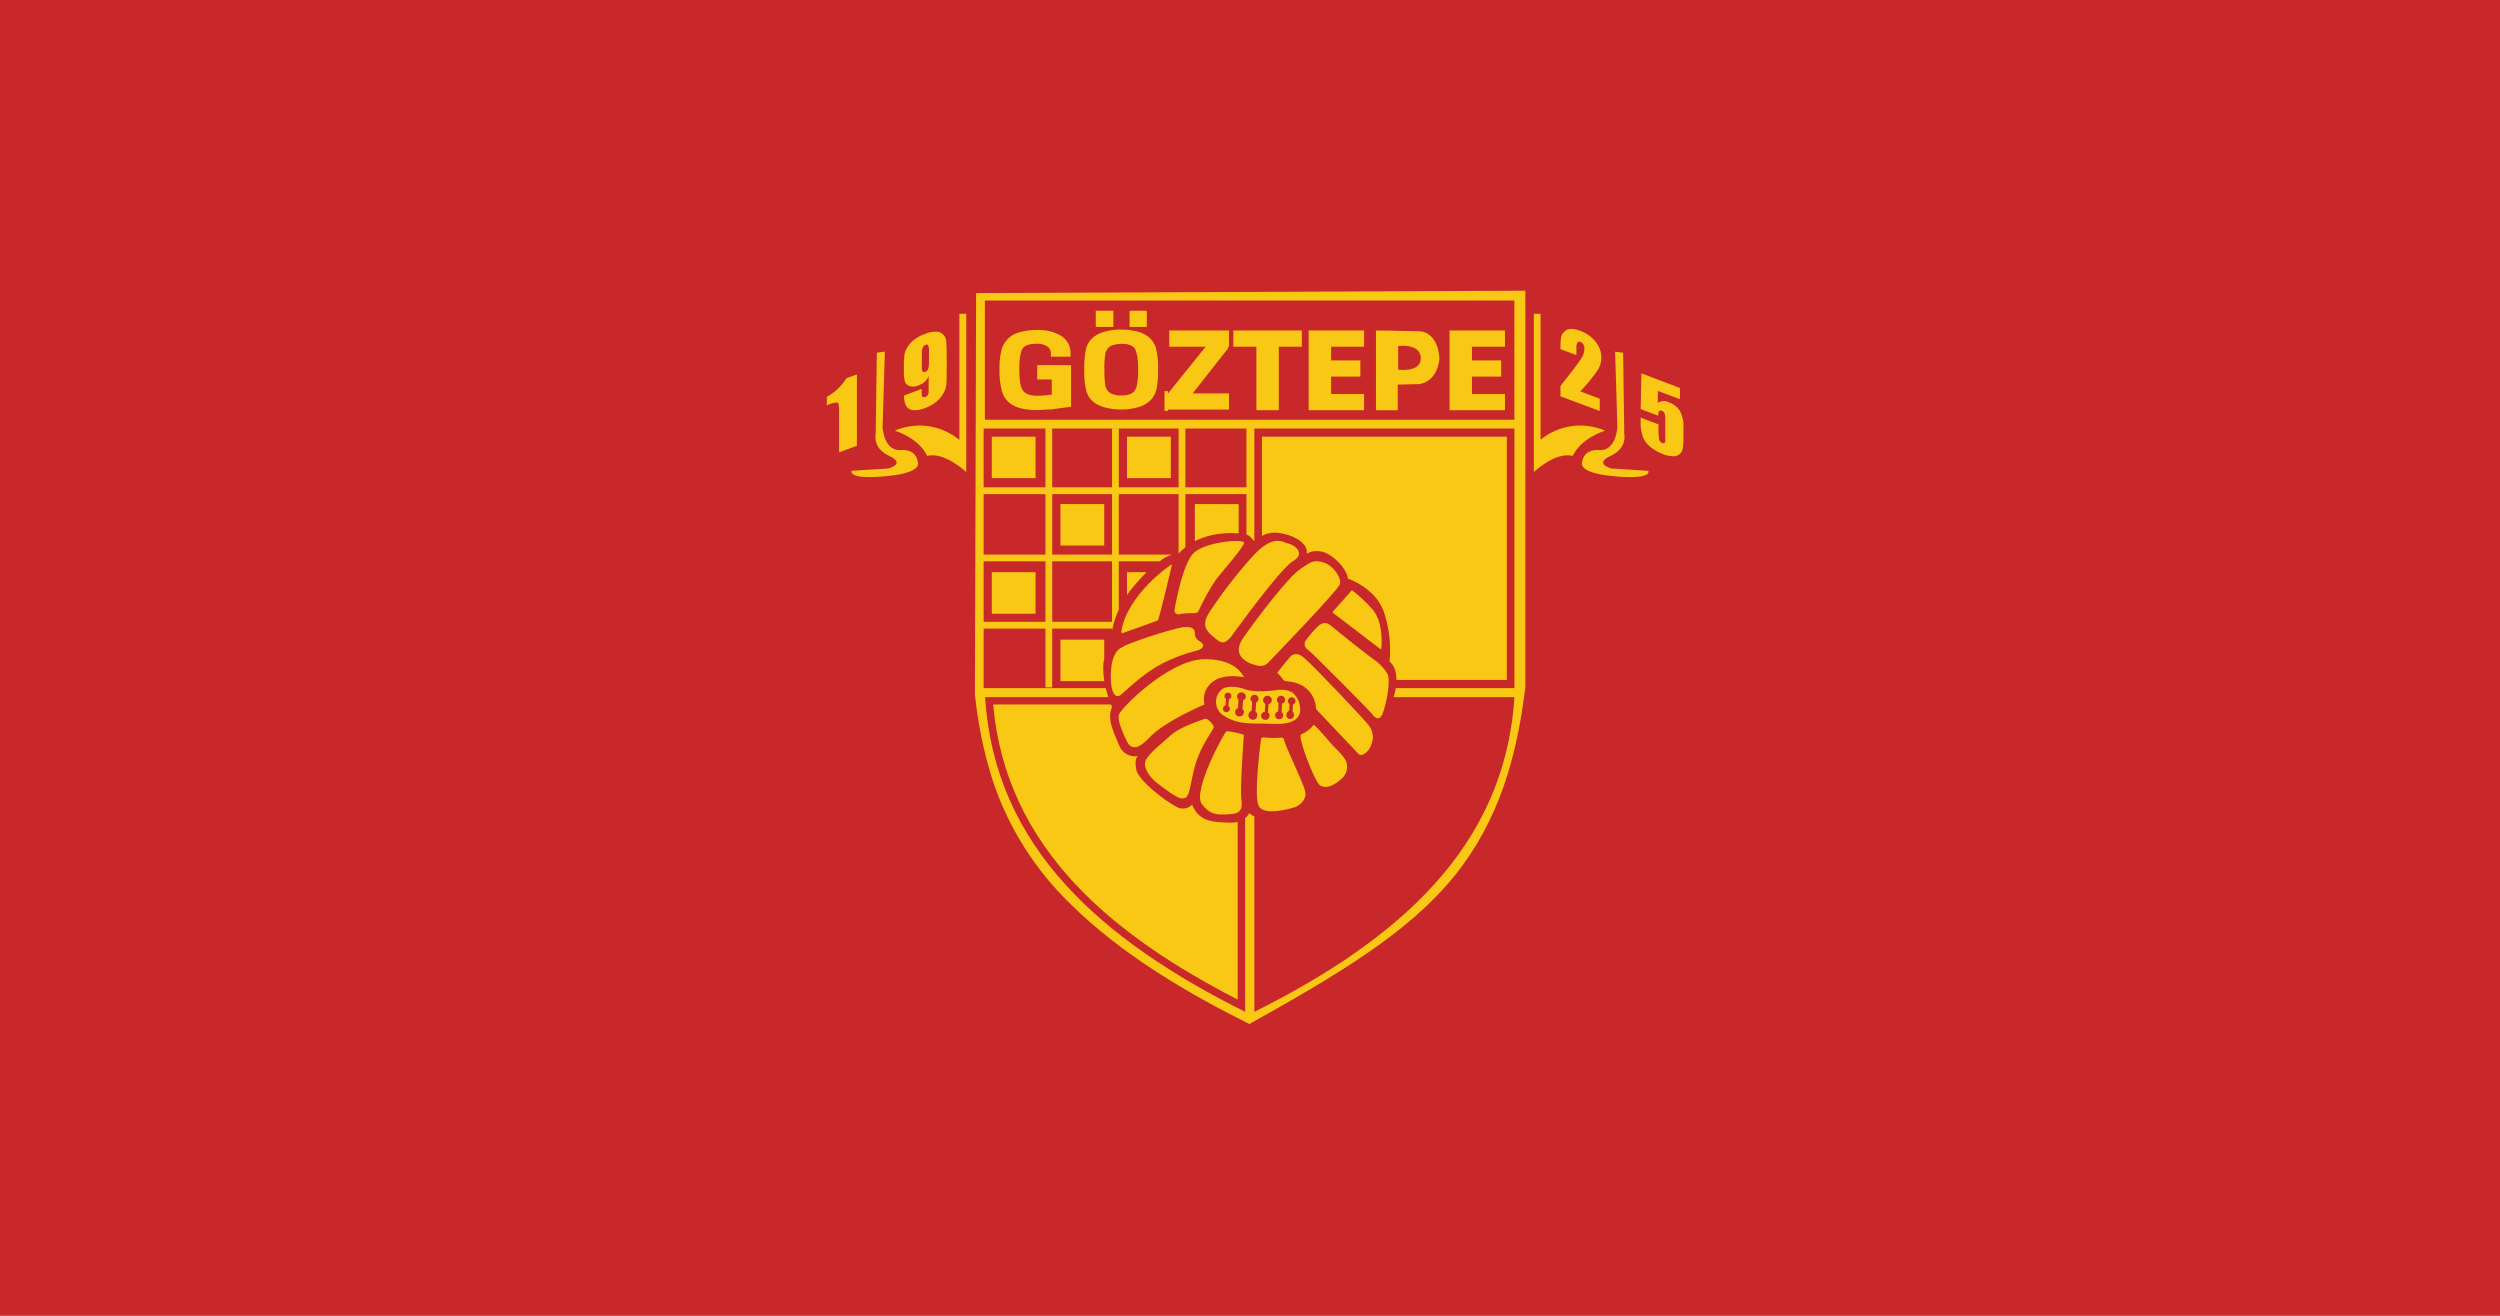 <svg version="1.1" viewBox="0 0 950 500" xml:space="preserve" xmlns="http://www.w3.org/2000/svg"><path class="mono" d="m0 500h950v-500h-950z" style="fill:#c8282a"/><path d="m579.63 110.47-208.71 0.896c-0.154 50.828-0.305 101.66-0.449 152.5 1.098 10.903 3.277 21.586 6.535 32.049 1.473 4.525 3.218 8.942 5.234 13.252 2.017 4.31 4.289 8.481 6.818 12.512 2.53 4.029 5.296 7.891 8.301 11.582s6.224 7.183 9.658 10.477c18.996 18.794 43.86 33.482 67.713 45.379v0.016c15.324-8.588 30.893-17.348 45.334-27.295 12.188-8.399 23.652-17.811 32.947-29.404 16.683-20.789 23.507-45.279 26.615-71.344zm-205.38 3.728h201.22v45.307h-201.22zm42.141 3.875v6.158h6.707v-6.158zm12.852 0v6.158h6.535v-6.158zm-64.678 1.17v47.908c-0.837-0.69-1.716-1.321-2.639-1.891-0.922-0.571-1.879-1.074-2.871-1.514-0.992-0.439-2.009-0.808-3.051-1.109-1.042-0.299-2.101-0.528-3.174-0.684-1.073-0.155-2.152-0.234-3.236-0.244-1.085-9e-3 -2.164 0.058-3.24 0.197-1.075 0.14-2.137 0.353-3.184 0.639-1.046 0.285-2.068 0.64-3.066 1.065v0.059c10.018 3.483 12.201 9.584 12.201 9.584 6.476-1.748 14.877 6.1 14.877 6.1v-60.109zm218.29 0v60.109s8.27-7.833 14.805-6.1c0 0 2.181-6.101 12.199-9.584l-0.057-0.059c-0.994-0.423-2.012-0.778-3.055-1.062-1.042-0.284-2.099-0.496-3.17-0.637-1.072-0.14-2.15-0.207-3.231-0.201-1.081 0.01-2.155 0.086-3.225 0.238-1.07 0.153-2.124 0.377-3.164 0.674-1.039 0.297-2.054 0.663-3.043 1.098-0.99 0.435-1.943 0.935-2.865 1.5-0.921 0.566-1.8 1.19-2.635 1.875v-47.852zm13.965 5.754c-0.933 0.031-1.732 0.373-2.398 1.027-0.628 0.592-1.034 1.31-1.215 2.154-0.18 1.159-0.257 2.324-0.232 3.498v0.982l6.072 2.283v-2.572c-0.089-0.788 0.036-1.54 0.375-2.256 0.148-0.159 0.328-0.255 0.541-0.287 0.215-0.032 0.414 7e-3 0.602 0.115 0.505 0.182 0.888 0.51 1.143 0.982 0.279 0.566 0.405 1.162 0.377 1.791-0.104 1.291-0.519 2.472-1.244 3.543-0.829 1.407-3.451 4.881-7.865 10.422v3.918l14.92 5.582v-4.627l0.016-0.029-7.416-2.805c2.544-2.601 4.831-5.411 6.865-8.428 0.768-1.401 1.153-2.899 1.156-4.496-0.02-1.051-0.207-2.07-0.561-3.059-0.354-0.99-0.856-1.899-1.506-2.725-0.786-1.004-1.698-1.873-2.736-2.611-1.038-0.738-2.159-1.313-3.365-1.725-1.128-0.475-2.304-0.702-3.527-0.68zm-171.64 0.246c-2.058 0.04-4.076 0.364-6.055 0.969-1.861 0.553-3.442 1.55-4.742 2.992-0.967 1.19-1.588 2.539-1.865 4.047-0.395 2.394-0.557 4.804-0.49 7.229-0.122 2.8 0.146 5.562 0.809 8.285 0.261 0.849 0.647 1.635 1.158 2.361 0.512 0.726 1.123 1.356 1.834 1.889 1.355 0.927 2.836 1.567 4.439 1.922 1.9 0.463 3.825 0.684 5.781 0.664 2.337 0.043 4.622-0.284 6.854-0.982 1.871-0.568 3.466-1.576 4.783-3.022 0.954-1.2 1.574-2.555 1.852-4.062 0.411-2.261 0.588-4.541 0.535-6.838 0.124-2.863-0.15-5.686-0.824-8.471-0.254-0.859-0.636-1.659-1.143-2.4-0.506-0.741-1.113-1.386-1.82-1.936l0.014 0.027c-1.348-0.972-2.832-1.641-4.453-2.008-1.9-0.462-3.827-0.685-5.781-0.666-0.296-6e-3 -0.591-6e-3 -0.885 0zm-30.617 0.137c-0.202 4e-3 -0.405 0.011-0.607 0.021-2.26-0.045-4.475 0.247-6.648 0.869-0.841 0.217-1.638 0.544-2.389 0.98-0.751 0.438-1.428 0.97-2.031 1.596-0.604 0.625-1.111 1.32-1.522 2.086-0.411 0.766-0.709 1.571-0.896 2.42-0.509 2.231-0.732 4.491-0.666 6.779-0.105 2.862 0.193 5.683 0.896 8.459 0.262 0.941 0.665 1.817 1.209 2.627 0.544 0.81 1.202 1.514 1.973 2.113 1.311 0.942 2.756 1.579 4.336 1.91 2.03 0.434 4.082 0.631 6.158 0.592l5.219-0.275 7.402-0.998v-15.799h-12.852v5.436h5.521v5.781l-2.617 0.289-2.631 0.131c-2.718 0-4.597-0.607-5.58-1.807-0.694-0.853-1.518-2.892-1.518-8.096 0-5.205 0.737-7.388 1.373-8.197 0.853-1.113 2.588-1.678 5.133-1.678 1.526-0.105 2.937 0.248 4.234 1.057 0.424 0.323 0.749 0.726 0.975 1.209 0.225 0.483 0.325 0.989 0.299 1.522v1.129h7.475v-1.228c0.022-0.668-0.044-1.326-0.195-1.977-0.151-0.65-0.385-1.269-0.699-1.857-0.315-0.588-0.7-1.127-1.156-1.613-0.456-0.488-0.968-0.907-1.535-1.26-1.406-0.805-2.898-1.396-4.475-1.77-1.38-0.327-2.774-0.478-4.186-0.451zm49.746 0.209v6.16h13.848l-14.283 17.736h-0.043v-0.852h-1.314v7.502h1.314v-0.49h23.188v-6.16h-13.805l13.561-17.26-0.26-0.477h0.504v-6.16zm24.357 0v6.16h8.762v24.127h8.514v-24.127h8.746v-6.16zm28.625 0v30.287h21.062v-6.144h-12.533v-6.621h11.117v-6.158h-11.117v-5.203h12.533v-6.16zm25.572 0v30.303h8.285v-9.746l8.037-0.186s6.622-0.246 7.807-9.469c-0.346-7.692-4.439-10.582-7.576-10.582l0.016-0.016c-3.137 0-10.294-0.305-16.568-0.305zm27.959 0v30.287h21.062v-6.144h-12.547v-6.621h11.117v-6.158h-11.117v-5.203h12.547v-6.16zm-195.04 0.436c-1.541 3e-3 -3.022 0.306-4.439 0.91-1.391 0.5-2.677 1.195-3.859 2.082-1.041 0.768-1.908 1.697-2.602 2.789-0.603 0.927-1.004 1.934-1.201 3.022-0.174 1.441-0.246 2.887-0.217 4.338v2.154c-0.041 1.236 0.09 2.455 0.391 3.656 0.134 0.423 0.361 0.79 0.682 1.098 0.321 0.309 0.696 0.522 1.125 0.639 1.12 0.32 2.216 0.245 3.283-0.219 0.923-0.319 1.752-0.801 2.486-1.445 0.651-0.616 1.133-1.342 1.445-2.182v6.375c-0.029 0.361-0.156 0.683-0.377 0.969-0.221 0.297-0.504 0.508-0.852 0.635-0.328 0.153-0.657 0.153-0.984 0-0.259-0.153-0.393-0.377-0.404-0.678v-2.373l-6.766 2.516h0.043c-0.077 1.38 0.188 2.691 0.795 3.934 0.272 0.455 0.632 0.826 1.08 1.111 0.448 0.284 0.936 0.455 1.465 0.508 1.626 0.107 3.188-0.163 4.684-0.811 1.49-0.544 2.858-1.304 4.106-2.283 1.148-0.887 2.078-1.962 2.791-3.225 0.643-1.091 1.028-2.268 1.156-3.527 0.087-1.118 0.131-3.292 0.131-6.519v-3.773c0-2.977-0.059-4.973-0.16-5.971-0.077-0.977-0.442-1.829-1.098-2.559-0.353-0.37-0.763-0.656-1.232-0.859-0.469-0.203-0.959-0.311-1.471-0.311zm70.229 4.596c2.472 0 4.176 0.55 5.045 1.635 0.621 0.781 1.445 2.89 1.445 8.182 0 5.29-0.752 7.417-1.445 8.197-0.882 1.085-2.573 1.648-5.045 1.648-1.181 0.038-2.323-0.155-3.426-0.578-0.829-0.34-1.489-0.886-1.98-1.635-0.371-0.658-0.598-1.36-0.68-2.109-0.213-1.821-0.299-3.649-0.26-5.481-0.087-2.067 0.043-4.119 0.391-6.156 0.184-0.84 0.569-1.574 1.156-2.199 0.525-0.501 1.137-0.847 1.836-1.041 0.943-0.279 1.907-0.414 2.891-0.404zm-73.854 0.309c0.236 3e-5 0.418 0.089 0.545 0.27 0.28 0.717 0.38 1.461 0.303 2.227v4.916c0.023 0.716-0.101 1.404-0.375 2.066-0.223 0.434-0.564 0.734-1.025 0.896-0.304 0.143-0.609 0.143-0.912 0-0.289-0.159-0.434-0.808-0.434-1.951l0.059-0.014v-5.074c-0.095-0.871 0.059-1.696 0.463-2.473 0.228-0.339 0.526-0.595 0.896-0.768 0.179-0.065 0.339-0.096 0.48-0.096zm181.1 0.457c2.484 0.031 6.483 0.692 6.643 4.598 0.231 5.681-8.588 4.496-8.588 4.496v-8.992s0.816-0.116 1.945-0.102zm-197.01 2.227-3.051 0.434-0.434 30.924s-1.374 5.234 5.16 8.283c6.535 3.05-0.434 4.785-0.434 4.785l-13.891 0.865c-0.744 2.566 6.617 2.971 16.133 1.693 9.585-1.287 9.15-4.336 9.15-4.336s-8.6e-4 -5.711-6.535-5.234c-6.535 0.478-6.967-8.674-6.967-8.674zm-12.648 45.291c5e-3 -0.019 7e-3 -0.036 0.014-0.055l-0.059 0.057zm290.14-45.275 0.867 28.74s-0.432 9.15-6.967 8.672c-6.534-0.476-6.535 5.234-6.535 5.234s-0.433 3.049 9.152 4.336c9.584 1.287 16.987 0.869 16.119-1.748l-0.016 0.043-13.936-0.867s-6.969-1.735-0.434-4.785c6.534-3.049 5.232-8.27 5.232-8.27l-0.434-30.922zm10.004 8.254-0.287 13.561 6.691 2.531c-0.024-0.486 6e-3 -0.968 0.088-1.447 0.071-0.21 0.204-0.366 0.404-0.463 0.266-0.122 0.529-0.122 0.795 0 0.482 0.166 0.834 0.479 1.055 0.939 0.256 0.711 0.362 1.445 0.318 2.199v8.57c-0.01 0.248-0.12 0.435-0.332 0.564-0.269 0.139-0.54 0.139-0.811 0-0.349-0.119-0.638-0.323-0.867-0.609-0.231-0.288-0.366-0.614-0.404-0.98-0.149-1.262-0.212-2.53-0.188-3.801v-1.691l-6.766-2.561v1.447c-0.082 2.022 0.198 3.992 0.838 5.912 0.635 1.514 1.599 2.776 2.891 3.787 1.385 1.15 2.922 2.036 4.611 2.66 1.263 0.527 2.58 0.821 3.949 0.881 0.943 0.057 1.781-0.213 2.516-0.809 0.624-0.552 1.017-1.236 1.184-2.053 0.223-1.365 0.316-2.739 0.275-4.121v-3.873c0.079-1.141-2e-3 -2.27-0.248-3.387-0.247-1.117-0.645-2.176-1.197-3.178-0.522-0.737-1.146-1.375-1.869-1.916-0.723-0.541-1.512-0.958-2.367-1.25-0.32-0.16-0.657-0.276-1.008-0.344s-0.707-0.087-1.064-0.057c-0.356 0.03-0.701 0.106-1.037 0.23-0.336 0.125-0.649 0.293-0.939 0.504v-4.598l8.4 3.166v-4.338h-0.174zm-298.12 0.377 2e-3 4e-3v-4e-3zm2e-3 4e-3v0.029l0.014-6e-3zm0 0.029-3.977 1.441c-0.923 1.479-2.016 2.819-3.279 4.021-1.264 1.202-2.656 2.227-4.18 3.076v3.15l0.664-0.244c0.962-0.438 1.969-0.704 3.022-0.795 0.197 4e-3 0.372 0.069 0.525 0.191 0.153 0.124 0.253 0.282 0.299 0.473 0.149 1.24 0.205 2.483 0.16 3.731v14.559l6.766-2.502zm48.154 20.553h99.865v22.35h-23.203v-22.322h-2.572v22.322h-22.727v-22.322h-2.574v22.322h-22.725v-22.322h-2.574v22.322h-23.49zm102.87 0h98.824v98.635h-45.094c-0.188 1.157-0.478 2.434-0.906 3.848 0.043-0.142 0.069-0.267 0.109-0.406h45.891c-3.6 57.218-44.482 92.391-98.824 119.58v-74.266c0.054 0.028 0.108 0.049 0.162 0.076-0.718-0.36-1.437-0.769-2.156-1.273 0 0-0.092 0.237-0.322 0.59-2e-3 4e-3 -1e-3 2e-3 -4e-3 6e-3 -8.4e-4 1e-3 -3e-3 3e-3 -4e-3 4e-3 -0.233 0.356-0.608 0.823-1.174 1.285v73.578c-54.342-27.179-95.21-62.366-98.824-119.58h46.865c-2e-3 -7e-3 -4e-3 -0.017-6e-3 -0.023-0.337-1.028-0.68-2.128-0.994-3.418h-46.414v-22.623h23.49v22.32h2.574v-22.32h22.725v0.703c0.372-1.816 0.869-3.597 1.506-5.338 0.323-0.883 0.681-1.75 1.068-2.603v-18.307h15.594c0.112-0.099 0.216-0.206 0.332-0.301 0.652-0.531 1.35-0.991 2.096-1.379 0.715-0.371 1.461-0.667 2.234-0.893h-20.256v-22.973h22.727v22.521c0.034-3e-3 0.066-9e-3 0.1-0.012 0 0 0.844-1.038 2.473-2.324v-20.186h23.203v15.322c0.135 0.052 0.273 0.094 0.404 0.16 0.498 0.248 0.936 0.575 1.315 0.982l1.287 1.406zm-99.777 3.078v15.758h16.639v-15.758zm51.391 0v15.758h16.641v-15.758zm51.279 0v37.732c4e-3 -2e-3 9e-3 -5e-3 0.014-8e-3 0.728-0.422 1.595-0.801 2.666-1.023 0.018-4e-3 0.037-6e-3 0.055-0.01 0.515-0.104 1.066-0.176 1.664-0.197 0.054-2e-3 0.112 1e-3 0.166 0 0.602-0.012 1.238 0.014 1.926 0.109 0.804 0.112 1.581 0.264 2.326 0.451 1.49 0.374 2.846 0.887 4.01 1.504 0.582 0.308 1.116 0.643 1.594 0.998 0.478 0.355 0.9 0.733 1.26 1.125 0.359 0.392 0.655 0.8 0.881 1.221 0.222 0.413 0.374 0.838 0.453 1.27 3e-3 0.014 5e-3 0.029 8e-3 0.043 0.074 0.432 0.076 0.872-8e-3 1.312 0 0 0.265-0.194 0.75-0.416 0.728-0.333 1.951-0.732 3.519-0.641 0.523 0.03 1.084 0.115 1.678 0.275s1.221 0.394 1.875 0.725 1.336 0.757 2.039 1.299c0.703 0.542 1.319 1.076 1.861 1.596 0.543 0.52 1.011 1.025 1.414 1.51 0.821 0.988 1.367 1.881 1.738 2.641 0.359 0.732 0.553 1.336 0.654 1.756 0.103 0.427 0.113 0.666 0.113 0.666s0.699 0.225 1.793 0.723c0.547 0.249 1.192 0.566 1.898 0.957 1.412 0.782 3.066 1.861 4.658 3.283 1.194 1.067 2.354 2.328 3.35 3.803 0.332 0.491 0.645 1.005 0.936 1.545v2e-3c0.581 1.079 1.07 2.256 1.43 3.537 0.435 1.446 0.799 2.899 1.09 4.359 0.291 1.46 0.509 2.926 0.656 4.4v2e-3c0.147 1.474 0.223 2.957 0.227 4.445 3e-3 1.489-0.066 2.985-0.207 4.488 0 0 0.133 0.098 0.311 0.252 0.062 0.053 0.078 0.074 0.158 0.152 0.27 0.259 0.599 0.654 0.949 1.26 0.16 0.278 0.315 0.597 0.461 0.961 0.264 0.653 0.488 1.435 0.619 2.4 0.011 0.083 0.019 0.168 0.029 0.254 0.06 0.523 0.1 1.081 0.098 1.701h41.93v-92.463zm-105.76 21.844h23.49v22.973h-23.49zm26.064 0h22.725v22.973h-22.725zm3.123 3.787v15.758h16.639v-15.758zm51.074 0v14.086c3.665-1.884 9.121-3.486 16.652-2.981v-11.105zm31.592 13.965c-2.281-0.056-5.473 1.126-10.125 6.42-5.962 6.667-11.388 13.746-16.277 21.236-1.852 3.094-1.924 5.622 1.17 8.225 3.094 2.602 4.28 4.149 7.316 0.68 0 0 18.692-26.02 23.578-28.811 4.887-2.79 0.925-6.173-1.734-6.723-0.93-0.19-2.153-0.984-3.928-1.027zm-16.246 0.055c-4.42 0.066-12.023 1.411-15.432 4.254-4.033 3.325-6.738 16.756-7.648 21.902-0.019 0.109-0.025 0.218-0.019 0.33 6e-3 0.111 0.024 0.218 0.055 0.324 0.031 0.105 0.074 0.208 0.129 0.305 0.055 0.097 0.119 0.186 0.193 0.268 0.074 0.081 0.156 0.155 0.248 0.217 0.091 0.062 0.19 0.113 0.293 0.154 0.103 0.04 0.209 0.069 0.318 0.084 0.109 0.016 0.22 0.02 0.33 0.01 2.028-0.354 4.07-0.5 6.129-0.436 0.304 0.03 0.588-0.03 0.854-0.182 0.264-0.151 0.463-0.365 0.594-0.641 1.9-4.126 4.097-8.087 6.592-11.883 1.994-2.617 10.725-12.491 10.725-14.023 0-0.479-1.35-0.714-3.359-0.684zm31.002 7.689c-2.079-0.045-3.361 1.042-6.115 2.853-4.51 2.892-15.903 17.855-21.686 26.021-6.027 8.544 4.686 10.625 4.686 10.625 0.417 0.166 0.849 0.264 1.297 0.295 0.448 0.031 0.889-0.01 1.326-0.111 0.436-0.107 0.846-0.276 1.23-0.51 0.383-0.233 0.722-0.521 1.016-0.859 0 0 26.182-27.106 26.992-29.52 0.809-2.415-2.502-7.229-6.318-8.357-0.954-0.282-1.735-0.422-2.428-0.438zm-126.61 0.049h23.49v22.973h-23.49zm26.064 0h22.725v22.973h-22.725zm45.508 1.141c0-0.318-17.174 11.436-19.27 25.588-0.012 0.078-5.7e-4 0.155 0.023 0.229 0.029 0.073 0.073 0.137 0.133 0.188 0.061 0.051 0.132 0.082 0.209 0.096 0.078 0.014 0.154 0.011 0.229-0.019 2.776-0.968 13.01-4.568 13.357-4.842 0.346-0.274 5.318-20.919 5.318-21.238zm-68.479 2.978v15.773h16.639v-15.773zm51.391 0v8.652c0.455-0.669 0.919-1.333 1.418-1.973 2.677-3.244 4.602-5.3 6.035-6.68zm85.52 6.922c-0.076 0-0.141 0.026-0.197 0.076l-7.084 7.965c-0.073 0.066-0.107 0.147-0.102 0.246 6e-3 0.098 0.05 0.175 0.131 0.23l17.898 13.691c0.091 0.078 0.19 0.093 0.301 0.047 0.11-0.047 0.17-0.131 0.176-0.25 0.174-2.168 0.577-10.466-3.441-14.889-2.271-2.587-4.767-4.934-7.488-7.041-0.056-0.05-0.119-0.076-0.193-0.076zm-10.189 12.406c-0.815-0.055-1.755 0.251-2.801 1.26-1.777 1.746-3.386 3.635-4.828 5.666-0.127 0.292-0.195 0.598-0.207 0.914-0.012 0.318 0.033 0.626 0.135 0.928 0.104 0.3 0.256 0.571 0.461 0.814 0.204 0.243 0.447 0.442 0.725 0.596 2.039 1.576 23.678 23.493 24.039 24.041 0.362 0.55 2.604 3.802 4.092 0.564 1.489-3.239 3.442-13.185 1.953-15.6-1.298-2.118-2.97-3.882-5.018-5.289-4.655-3.296-15.57-12.217-15.57-12.217-0.605-0.496-1.621-1.587-2.981-1.678zm-52.887 1.506c-0.235 0-0.488 0.018-0.758 0.041-4.322 0.362-23.218 6.753-23.377 7.606 0 0-3.671 0.78-4.336 8.225-0.665 7.446 1.041 12.173 3.889 9.715 2.848-2.457 8.891-8.327 15.57-11.752 4.226-2.135 8.634-3.773 13.227-4.916 0 0 4.686-1.301 0.609-3.715-0.386-0.243-0.705-0.556-0.957-0.936-0.252-0.381-0.417-0.798-0.49-1.248-0.081-1.26 0.155-3.093-3.377-3.019zm-47.74 4.799v15.756h16.639v-0.246c-0.452-2.758-0.594-5.701 0-8.346v-7.164zm89.697 5.492c-1.719-0.123-2.62 1.274-2.699 1.373-0.117 0.145-4.843 5.783-4.539 5.783 0.807 0.784 1.536 1.638 2.184 2.559 0.231 0.303 0.534 0.487 0.91 0.549 1.575 0.202 5.364 0.376 8.27 3.123 0.984 0.932 1.761 2.016 2.328 3.248 0.567 1.232 0.885 2.526 0.953 3.881 0.051 0.295 0.181 0.551 0.391 0.766l15.713 16.596c0.215 0.235 0.478 0.385 0.791 0.445 0.313 0.062 0.613 0.025 0.902-0.113 0.804-0.408 1.49-0.962 2.059-1.662 0.57-0.7 0.972-1.486 1.207-2.357 0.243-0.571 0.406-1.164 0.49-1.779 0.083-0.614 0.084-1.23 4e-3 -1.846-0.082-0.616-0.244-1.207-0.484-1.779s-0.551-1.104-0.934-1.592c-0.55-1.128-21.106-22.784-24.691-25.82-1.12-0.949-2.072-1.317-2.853-1.373zm-34.371 1.949c-0.386 0-0.781 5.7e-4 -1.188 0.018-12.996 0.419-31.342 18.619-31.936 21.121-0.592 2.501 1.707 7.083 2.762 9.498 1.056 2.414 3.137 5.262 8.92-0.939 5.783-6.202 20.832-12.506 20.832-12.506-0.189-0.758-0.267-1.528-0.234-2.309 0.031-0.781 0.172-1.54 0.422-2.281 0.251-0.741 0.6-1.432 1.047-2.072 0.448-0.64 0.977-1.204 1.586-1.693 4.308-3.759 12.156-1.996 12.156-1.996s-2.401-6.796-14.367-6.84zm9.936 10.467c-1.263-0.019-2.426 0.176-3.432 0.625-0.222 0.148-0.432 0.31-0.633 0.486-0.2 0.175-0.389 0.362-0.564 0.561-0.176 0.201-0.339 0.412-0.486 0.633-0.149 0.222-0.281 0.451-0.4 0.689-0.119 0.238-0.222 0.482-0.309 0.734-0.087 0.252-0.158 0.509-0.211 0.77-0.053 0.262-0.091 0.524-0.109 0.789-0.02 0.264-0.023 0.531-8e-3 0.797 0.015 0.266 0.046 0.53 0.096 0.791 0.05 0.263 0.115 0.52 0.197 0.773 0.083 0.253 0.183 0.5 0.297 0.74 0.115 0.239 0.243 0.472 0.389 0.695 0.144 0.225 0.303 0.437 0.475 0.641 0.172 0.202 0.357 0.392 0.555 0.572 0.197 0.179 0.405 0.345 0.623 0.498 0.218 0.153 0.446 0.289 0.682 0.412 5.609 3.498 10.627 2.544 18.795 2.891 8.167 0.347 9.281-2.877 9.744-3.99 0.119-0.674 0.157-1.353 0.113-2.035-0.042-0.684-0.163-1.352-0.365-2.006-0.204-0.654-0.481-1.273-0.832-1.861-0.35-0.588-0.764-1.126-1.244-1.615-2.457-2.226-7.041-1.258-7.041-1.258s-7.228 1.055-11.088-0.289c-1.83-0.642-3.619-1.019-5.242-1.043zm3.514 2.096c0.208 0 0.411 0.037 0.605 0.113 0.195 0.074 0.37 0.183 0.523 0.324 0.155 0.141 0.28 0.303 0.373 0.49 0.093 0.187 0.149 0.385 0.168 0.592-1e-3 0.344-0.1 0.658-0.295 0.939-0.196 0.283-0.454 0.486-0.775 0.609l-0.201 3.209c0.091 0.082 0.169 0.172 0.24 0.27 0.071 0.099 0.129 0.206 0.176 0.316 0.047 0.112 0.081 0.229 0.104 0.348 0.022 0.119 0.032 0.24 0.027 0.361-4e-3 0.122-0.019 0.241-0.049 0.359-0.03 0.117-0.074 0.23-0.127 0.338-0.055 0.108-0.12 0.21-0.195 0.305-0.077 0.094-0.162 0.18-0.258 0.256-0.094 0.076-0.197 0.14-0.307 0.193-0.109 0.053-0.221 0.096-0.34 0.125-0.118 0.029-0.238 0.045-0.359 0.047-0.122 0-0.241-0.011-0.361-0.031-0.119-0.024-0.235-0.059-0.346-0.107-0.112-0.047-0.216-0.109-0.314-0.18-0.098-0.071-0.189-0.15-0.27-0.24-0.081-0.091-0.151-0.191-0.211-0.297-0.06-0.105-0.107-0.217-0.143-0.332-0.035-0.117-0.057-0.235-0.066-0.355-0.01-0.122-6e-3 -0.241 0.01-0.361 0.016-0.12 0.046-0.239 0.088-0.354 0.042-0.114 0.096-0.222 0.162-0.324 0.065-0.102 0.141-0.196 0.227-0.281 0.086-0.087 0.179-0.162 0.281-0.227 0.103-0.066 0.212-0.12 0.326-0.162l0.201-3.193c-0.372-0.325-0.56-0.737-0.564-1.23 0.02-0.207 0.076-0.405 0.17-0.592 0.093-0.187 0.216-0.349 0.371-0.49 0.154-0.141 0.329-0.25 0.523-0.324 0.195-0.076 0.397-0.113 0.605-0.113zm-5.146 0.111c0.175 0 0.345 0.035 0.508 0.102 0.161 0.067 0.304 0.163 0.428 0.287s0.22 0.265 0.287 0.428c0.067 0.161 0.102 0.332 0.102 0.508-3e-3 0.288-0.09 0.546-0.264 0.775-0.174 0.231-0.399 0.387-0.676 0.467l-0.189 2.545c0.36 0.253 0.543 0.6 0.551 1.041 0 0.175-0.035 0.345-0.102 0.506-0.067 0.163-0.163 0.304-0.287 0.428-0.124 0.124-0.267 0.22-0.43 0.287s-0.331 0.102-0.506 0.102-0.345-0.035-0.506-0.102c-0.163-0.067-0.306-0.163-0.43-0.287-0.124-0.124-0.22-0.265-0.287-0.428-0.067-0.161-0.1-0.331-0.1-0.506 3e-3 -0.302 0.097-0.57 0.287-0.805 0.189-0.235 0.43-0.386 0.725-0.453l0.188-2.488c-0.19-0.115-0.339-0.269-0.449-0.461-0.11-0.194-0.168-0.4-0.172-0.621 0-0.176 0.035-0.347 0.102-0.508 0.067-0.163 0.161-0.304 0.285-0.428 0.124-0.124 0.267-0.22 0.43-0.287s0.33-0.102 0.506-0.102zm10.111 0.83h2e-3c0.203 2.6e-4 0.398 0.041 0.586 0.117 0.187 0.078 0.354 0.189 0.498 0.332 0.143 0.144 0.253 0.311 0.33 0.498 0.078 0.187 0.117 0.384 0.117 0.586-4e-3 0.303-0.088 0.58-0.256 0.832-0.168 0.251-0.391 0.436-0.668 0.555l-0.217 3.457c0.426 0.323 0.643 0.752 0.65 1.287 0.022 0.234-6e-3 0.463-0.08 0.688-0.074 0.223-0.192 0.423-0.35 0.598-0.16 0.174-0.347 0.309-0.564 0.404-0.215 0.096-0.441 0.143-0.676 0.143-0.236 0-0.462-0.047-0.678-0.143-0.216-0.095-0.404-0.231-0.562-0.404-0.159-0.175-0.277-0.374-0.352-0.598-0.074-0.225-0.101-0.453-0.078-0.688 1e-3 -0.18 0.031-0.353 0.088-0.523 0.058-0.169 0.141-0.325 0.25-0.467 0.108-0.141 0.235-0.263 0.383-0.363s0.306-0.174 0.479-0.223l0.217-3.34c-0.205-0.134-0.364-0.309-0.479-0.525-0.115-0.215-0.173-0.445-0.172-0.689 0-0.202 0.039-0.399 0.117-0.586 0.077-0.187 0.188-0.354 0.332-0.498 0.144-0.143 0.309-0.254 0.498-0.332 0.187-0.077 0.382-0.117 0.584-0.117zm4.916 0.363c0.221 0 0.433 0.042 0.637 0.127 0.204 0.084 0.384 0.203 0.539 0.359 0.156 0.156 0.276 0.336 0.361 0.539 0.084 0.204 0.127 0.416 0.127 0.637-1e-3 0.182-0.031 0.361-0.092 0.533-0.06 0.172-0.145 0.331-0.258 0.475-0.112 0.145-0.248 0.266-0.4 0.365-0.153 0.099-0.317 0.171-0.494 0.217l-0.203 3.15c0.417 0.323 0.629 0.746 0.637 1.273-0.02 0.206-0.075 0.401-0.168 0.586-0.092 0.186-0.215 0.349-0.367 0.488-0.154 0.139-0.326 0.248-0.52 0.322-0.194 0.074-0.393 0.111-0.602 0.111-0.206 0-0.407-0.037-0.6-0.111-0.194-0.074-0.366-0.183-0.52-0.322-0.153-0.139-0.275-0.302-0.367-0.488-0.093-0.185-0.149-0.38-0.168-0.586 3e-3 -0.2 0.039-0.389 0.111-0.574 0.072-0.186 0.176-0.352 0.309-0.5 0.133-0.148 0.289-0.267 0.465-0.359 0.177-0.092 0.363-0.148 0.561-0.172l0.188-2.961c-0.261-0.148-0.465-0.351-0.615-0.609-0.15-0.259-0.225-0.539-0.223-0.838 0-0.221 0.043-0.433 0.127-0.637 0.084-0.203 0.205-0.383 0.361-0.539 0.156-0.156 0.334-0.275 0.537-0.359 0.204-0.086 0.416-0.127 0.637-0.127zm5.154 0.01c0.206 0 0.404 0.037 0.594 0.117 0.19 0.078 0.359 0.193 0.504 0.338 0.146 0.146 0.26 0.313 0.338 0.504 0.079 0.19 0.119 0.39 0.119 0.596-5e-3 0.166-0.037 0.329-0.094 0.486-0.058 0.156-0.138 0.299-0.242 0.43-0.104 0.13-0.227 0.241-0.367 0.332-0.14 0.091-0.293 0.156-0.455 0.197l-0.201 3.166c0.197 0.14 0.35 0.318 0.463 0.531 0.112 0.213 0.17 0.441 0.174 0.682 0 0.206-0.041 0.404-0.119 0.594-0.079 0.189-0.189 0.355-0.334 0.5-0.145 0.145-0.314 0.258-0.504 0.336-0.189 0.078-0.386 0.117-0.592 0.117-0.205 0-0.402-0.039-0.592-0.117-0.189-0.078-0.355-0.191-0.5-0.336-0.145-0.145-0.258-0.311-0.336-0.5-0.078-0.19-0.117-0.388-0.117-0.594 5e-3 -0.166 0.035-0.328 0.092-0.484 0.058-0.158 0.138-0.303 0.242-0.434s0.227-0.239 0.367-0.33c0.14-0.091 0.293-0.155 0.455-0.197l0.201-3.15c-0.201-0.14-0.357-0.32-0.473-0.537-0.115-0.216-0.175-0.447-0.178-0.691 0-0.206 0.04-0.406 0.119-0.596 0.079-0.191 0.191-0.357 0.336-0.504 0.146-0.145 0.316-0.26 0.506-0.338 0.19-0.079 0.388-0.117 0.594-0.117zm4.084 0.57c0.192 0 0.375 0.037 0.553 0.111 0.176 0.073 0.334 0.177 0.471 0.312 0.135 0.135 0.239 0.291 0.312 0.469 0.073 0.177 0.109 0.362 0.109 0.555-0.014 0.295-0.108 0.562-0.285 0.799-0.176 0.237-0.404 0.402-0.684 0.5l-0.174 2.647c0.325 0.277 0.493 0.628 0.506 1.055 0.029 0.108 0.047 0.216 0.051 0.328 4e-3 0.111-6e-3 0.221-0.027 0.33-0.021 0.109-0.054 0.214-0.1 0.314-0.046 0.102-0.102 0.197-0.17 0.285-0.067 0.089-0.145 0.168-0.23 0.238-0.086 0.071-0.178 0.13-0.277 0.18-0.099 0.05-0.203 0.087-0.311 0.111-0.108 0.025-0.218 0.039-0.33 0.039-0.11 0-0.22-0.014-0.328-0.039-0.108-0.025-0.213-0.062-0.312-0.111-0.099-0.05-0.192-0.109-0.277-0.18-0.086-0.071-0.162-0.149-0.23-0.238-0.067-0.088-0.124-0.183-0.17-0.285-0.046-0.101-0.079-0.205-0.1-0.314-0.021-0.109-0.031-0.22-0.027-0.33 4e-3 -0.112 0.021-0.22 0.051-0.328 0.011-0.299 0.107-0.57 0.287-0.811 0.18-0.241 0.411-0.407 0.695-0.504l0.158-2.561c-0.387-0.276-0.588-0.65-0.605-1.125 0-0.192 0.036-0.377 0.109-0.555 0.074-0.177 0.177-0.333 0.312-0.469 0.135-0.135 0.294-0.239 0.471-0.312 0.177-0.074 0.36-0.111 0.553-0.111zm-113.47 2.744c4.872 55.398 46.405 88.184 92.926 112.14v-67.531c-0.423 0.108-0.884 0.192-1.387 0.246-0.057 6e-3 -0.118 0.01-0.176 0.016-0.502 0.046-1.032 0.069-1.617 0.047-1.518-0.058-2.988-0.098-4.383-0.23-1.395-0.132-2.713-0.356-3.93-0.779-0.608-0.212-1.191-0.473-1.744-0.799-0.553-0.325-1.077-0.715-1.568-1.182-0.491-0.466-0.95-1.01-1.373-1.645-0.423-0.634-0.809-1.358-1.156-2.188-0.387 0.392-0.827 0.71-1.322 0.953-0.494 0.243-1.015 0.398-1.562 0.465s-1.09 0.042-1.629-0.074c-0.539-0.118-1.042-0.32-1.514-0.607-0.939-0.477-2.313-1.332-3.856-2.412h-2e-3c-1.543-1.08-3.255-2.388-4.875-3.772h-2e-3c-1.62-1.384-3.145-2.845-4.314-4.232-0.585-0.694-1.08-1.371-1.453-2.01s-0.625-1.239-0.721-1.785c-0.191-1.091-0.244-1.951-0.215-2.627 0.029-0.676 0.141-1.169 0.275-1.525 0.132-0.349 0.286-0.564 0.41-0.695 2e-3 -3e-3 5e-3 -7e-3 8e-3 -0.01 0.124-0.129 0.215-0.172 0.215-0.172-0.357 0.07-0.716 0.108-1.08 0.115-0.365 0.01-0.728-0.015-1.088-0.07-0.359-0.056-0.71-0.143-1.055-0.26-0.345-0.117-0.678-0.262-0.998-0.436-0.319-0.175-0.622-0.374-0.906-0.602-0.285-0.227-0.549-0.477-0.791-0.75-0.241-0.272-0.457-0.562-0.648-0.871-0.191-0.31-0.353-0.635-0.488-0.973-0.509-1.229-1.071-2.483-1.594-3.742-0.523-1.259-1.007-2.524-1.361-3.777-0.354-1.253-0.579-2.495-0.582-3.705-1e-3 -0.605 0.053-1.203 0.174-1.791 0.121-0.588 0.309-1.165 0.574-1.73 0 0-0.173-0.405-0.408-0.996v-2e-3zm80.723 5.453c-0.164 0-0.332 0.029-0.504 0.088-2.168 0.722-9.686 3.352-12.52 5.998-3.34 3.094-8.109 6.592-9.627 9.498-1.519 2.905 1.894 7.056 4.047 8.674 2.154 1.618 7.402 5.781 9.281 5.941 1.879 0.159 2.5-0.159 3.367-3.715 0.867-3.557 1.446-9.034 4.338-14.889 2.892-5.855 4.988-7.807 4.699-8.762-0.55-1.051-1.317-1.909-2.299-2.574-0.25-0.171-0.51-0.257-0.783-0.26zm68.172 0.332c-0.39 0.687-0.719 1.121-1.014 1.461 0.295-0.34 0.623-0.771 1.014-1.461zm-27.086 2.016c-0.025-9e-4 -0.044 0.01-0.057 0.023-1.278 1.61-2.868 2.803-4.769 3.584-1.404 0.607 5.131 18.129 7.357 19.416 2.226 1.287 4.96 0.072 7.606-2.213 0.496-0.356 0.929-0.777 1.299-1.264 0.37-0.486 0.662-1.015 0.873-1.588s0.332-1.165 0.367-1.775c0.034-0.611-0.023-1.212-0.17-1.805-0.376-2.097-4.813-6.13-5.117-6.434-0.295-0.294-6.625-7.928-7.389-7.945zm-32.908 2.356c-0.084 0-0.149-2.3e-4 -0.195 0.01-0.737 0.129-13.083 22.783-9.41 27.67 3.671 4.886 7.125 3.96 10.898 3.83 3.773-0.13 4.668-2.066 4.148-5.449-0.622-4.018 0.926-24.576 0.926-24.576 0.041-0.393-5.115-1.461-6.367-1.484zm13.631 2.348c-0.051-9e-4 -0.101-3.3e-4 -0.152 0.014-0.102 0.02-0.195 0.057-0.279 0.117-0.086 0.059-0.156 0.133-0.211 0.223-0.055 0.088-0.087 0.184-0.1 0.287-0.536 4.12-2.617 21.294-0.955 25.24 1.909 4.511 13.517 0.738 13.879 0.65 0.361-0.086 4.683-2.14 3.859-5.984-0.781-3.585-7.228-16.323-8.125-19.85-0.035-0.179-0.125-0.323-0.268-0.436-0.141-0.112-0.303-0.164-0.484-0.156-2.339 0.163-4.676 0.132-7.012-0.088-0.05-0.012-0.102-0.017-0.152-0.018zm43.756 0.027c-0.134 0.799-0.32 1.647-0.57 2.488 0.25-0.842 0.436-1.689 0.57-2.488zm-2.853 6.83c-0.39 0.431-0.81 0.833-1.301 1.147 0.491-0.314 0.911-0.715 1.301-1.147zm-22.49 18.117c-0.169 0.153-0.358 0.317-0.551 0.484 0.21-0.181 0.369-0.319 0.551-0.484zm-2.15 1.766c-0.221 0.169-0.419 0.331-0.656 0.502 0.243-0.174 0.43-0.33 0.656-0.502zm-1.123 0.824c-0.831 0.575-1.751 1.144-2.74 1.674 0.993-0.531 1.906-1.097 2.74-1.674zm-3.387 2.006c-0.718 0.358-1.462 0.693-2.242 0.982 0.781-0.289 1.524-0.624 2.242-0.982zm-14.35 0.785c0.593 0.271 1.183 0.5 1.772 0.684-0.588-0.184-1.179-0.413-1.772-0.684zm11.562 0.383c-0.736 0.249-1.497 0.447-2.275 0.605 0.777-0.159 1.541-0.356 2.275-0.605zm-9.225 0.463c0.573 0.153 1.142 0.27 1.707 0.35-0.565-0.08-1.134-0.196-1.707-0.35zm5.955 0.326c-0.285 0.041-0.574 0.062-0.863 0.088 0.289-0.025 0.579-0.048 0.863-0.088zm-3.668 0.096c0.509 0.051 1.012 0.066 1.512 0.065-0.5 2e-3 -1.003-0.014-1.512-0.065z" style="fill-rule:evenodd;fill:#f9c815"/></svg>
